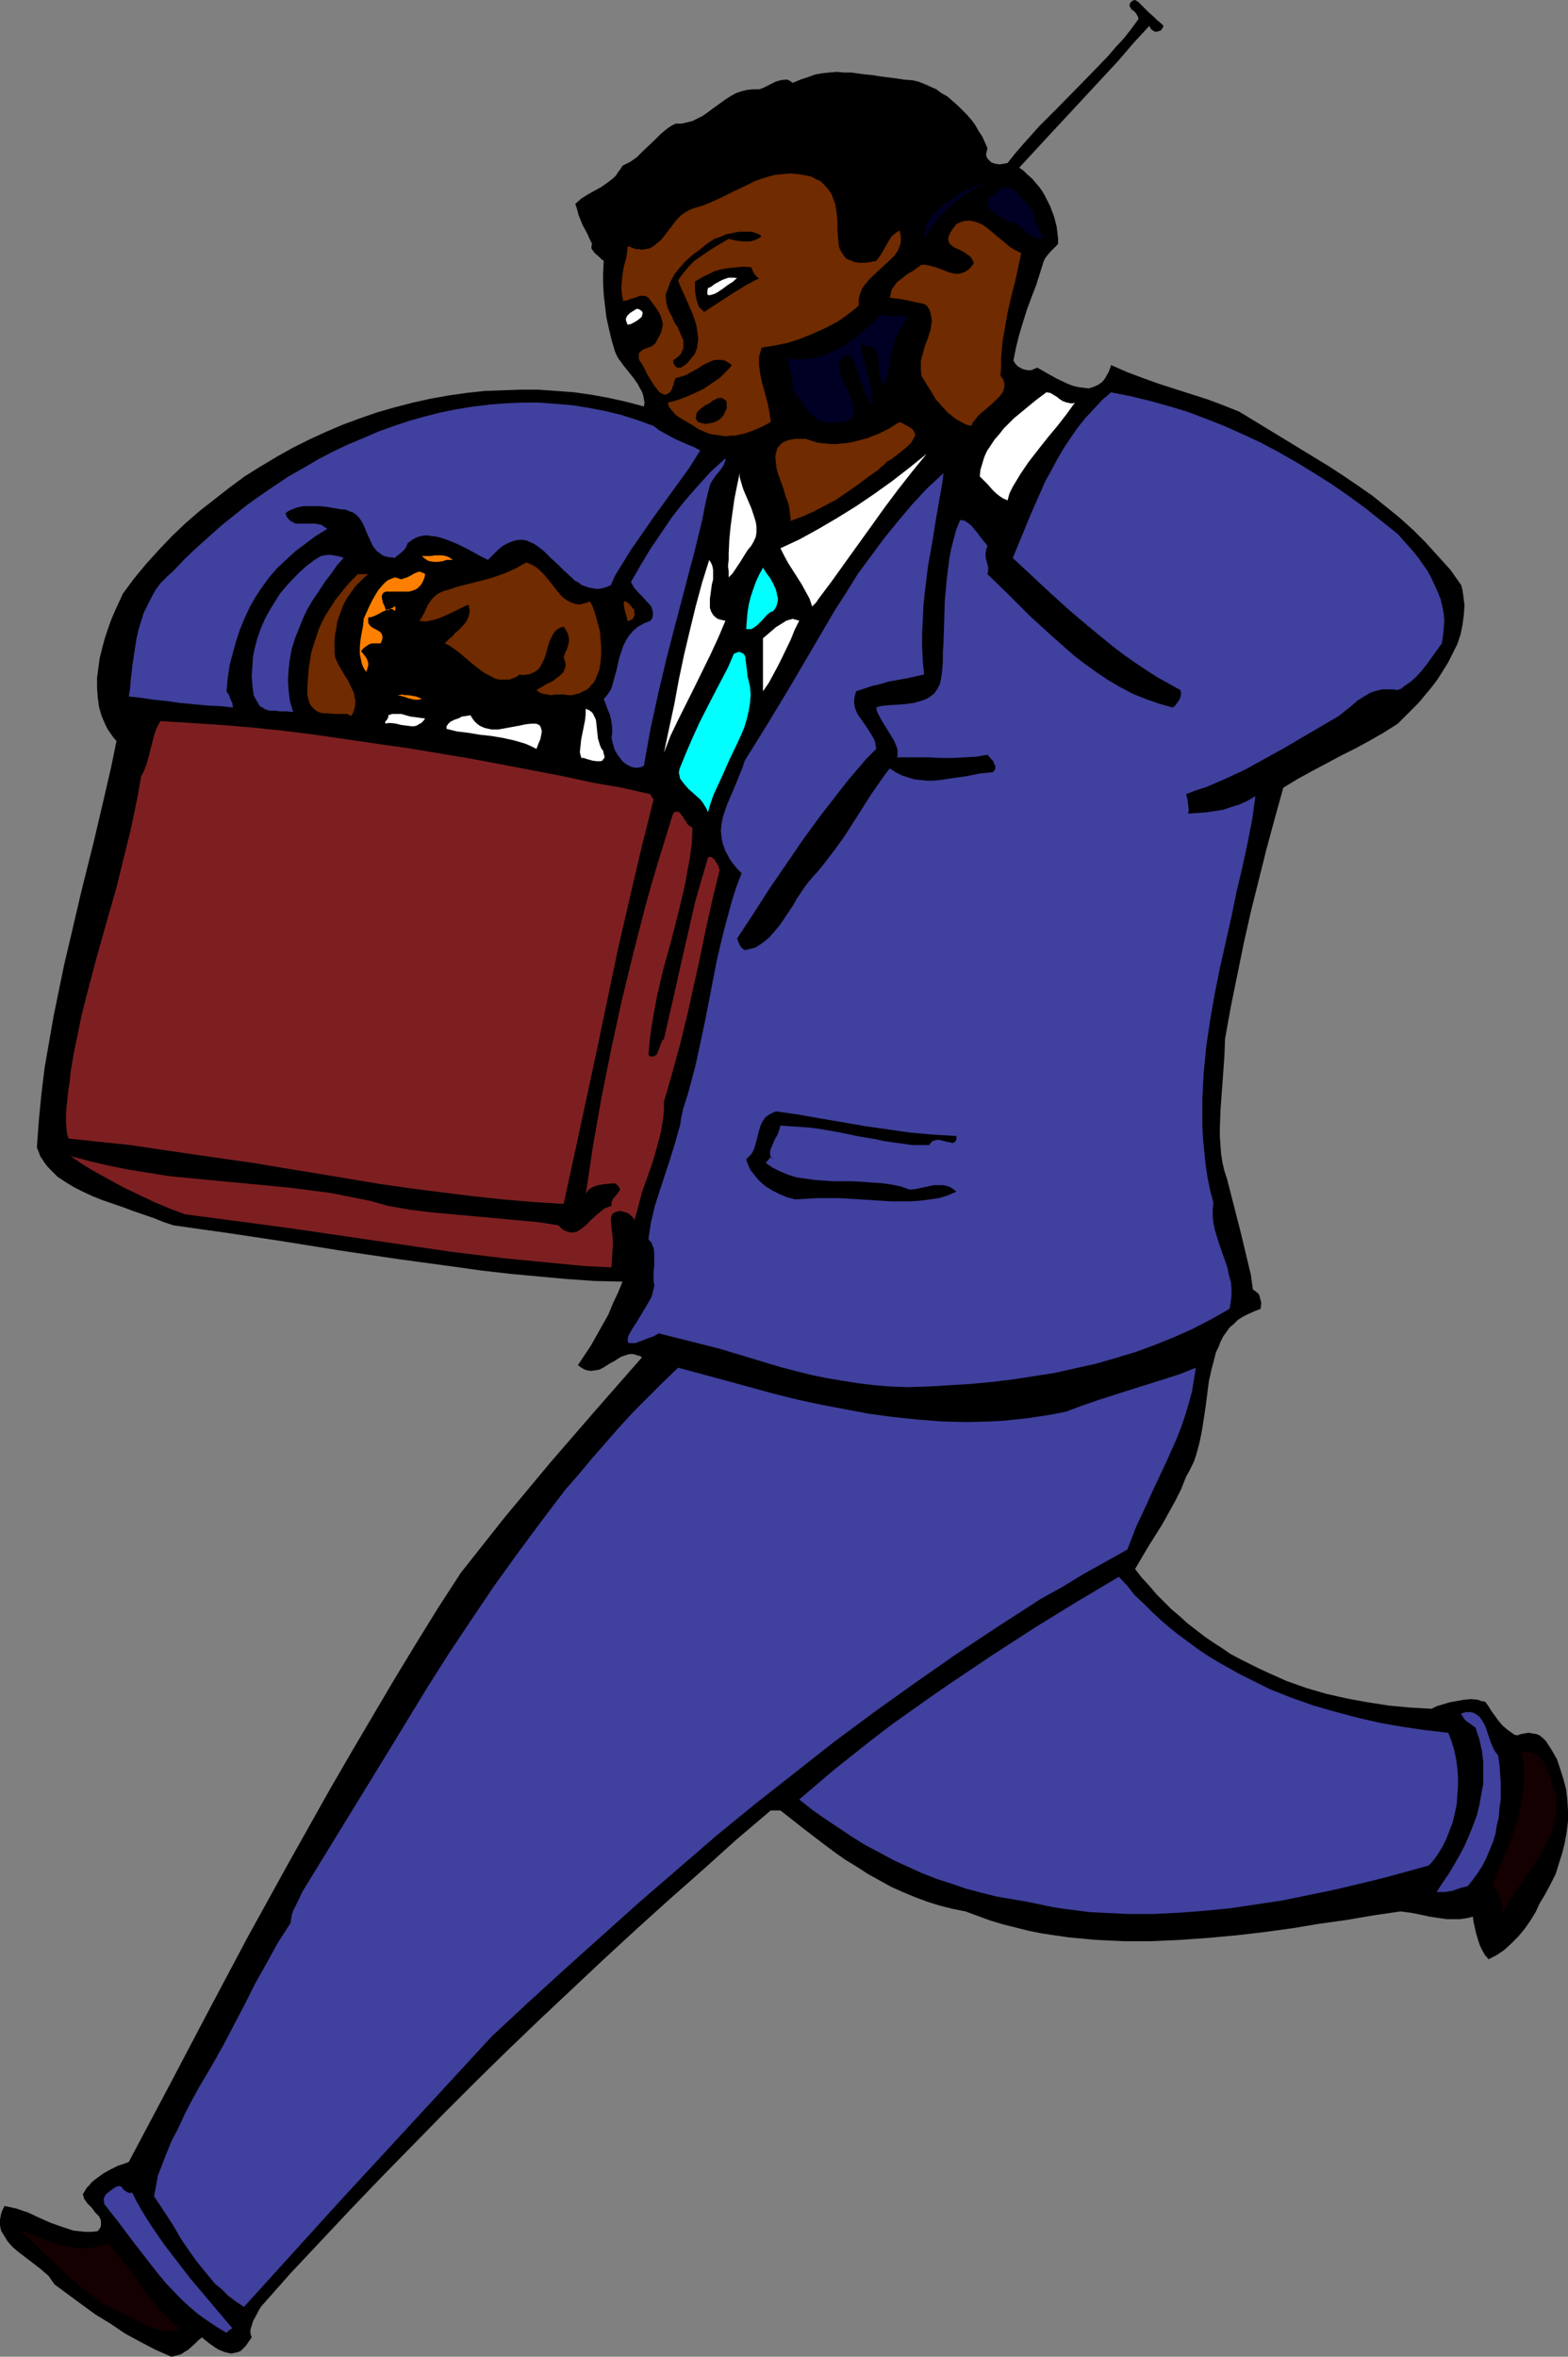 <?xml version="1.0" encoding="UTF-8" standalone="no"?>
<svg
   version="1.0"
   width="103.569mm"
   height="155.668mm"
   id="svg44"
   sodipodi:docname="In a Hurry 20.wmf"
   xmlns:inkscape="http://www.inkscape.org/namespaces/inkscape"
   xmlns:sodipodi="http://sodipodi.sourceforge.net/DTD/sodipodi-0.dtd"
   xmlns="http://www.w3.org/2000/svg"
   xmlns:svg="http://www.w3.org/2000/svg">
  <rect width="100%" height="100%" fill="#808080" stroke="none"/>
  <sodipodi:namedview
     id="namedview44"
     pagecolor="#ffffff"
     bordercolor="#000000"
     borderopacity="0.25"
     inkscape:showpageshadow="2"
     inkscape:pageopacity="0.0"
     inkscape:pagecheckerboard="0"
     inkscape:deskcolor="#d1d1d1"
     inkscape:document-units="mm" />
  <defs
     id="defs1">
    <pattern
       id="WMFhbasepattern"
       patternUnits="userSpaceOnUse"
       width="6"
       height="6"
       x="0"
       y="0" />
  </defs>
  <path
     style="fill:#000000;fill-opacity:1;fill-rule:evenodd;stroke:none"
     d="m 371.571,489.136 -0.323,-0.485 -0.485,-0.485 -0.646,-1.131 -0.646,-1.293 -0.485,-1.454 -0.485,-1.616 -0.323,-1.454 -0.323,-1.454 -0.162,-1.293 -1.131,0.323 -0.969,0.162 -1.131,0.162 h -1.131 -2.1 l -2.262,-0.323 -2.1,-0.323 -2.262,-0.485 -2.423,-0.485 -2.585,-0.323 -6.624,0.97 -6.624,1.131 -6.947,0.97 -6.785,1.131 -7.108,0.97 -6.947,0.808 -7.108,0.646 -6.947,0.485 -7.108,0.323 h -6.947 l -3.393,-0.162 -3.554,-0.162 -3.393,-0.323 -3.393,-0.323 -3.393,-0.485 -3.231,-0.485 -3.231,-0.646 -3.231,-0.808 -3.231,-0.808 -3.231,-0.97 -3.07,-1.131 -3.07,-1.131 -3.231,-0.646 -3.231,-0.808 -3.07,-0.97 -3.07,-1.131 -3.07,-1.293 -2.908,-1.293 -2.908,-1.616 -2.908,-1.616 -2.746,-1.778 -2.908,-1.778 -2.746,-1.939 -2.585,-1.939 -5.493,-4.201 -5.331,-4.201 h -2.423 l -8.562,7.272 -8.239,7.433 -8.239,7.272 -8.239,7.433 -8.239,7.595 -8.078,7.595 -8.078,7.595 -7.916,7.595 -7.916,7.756 -7.916,7.918 -7.755,7.918 -7.755,7.918 -7.755,8.08 -7.593,8.08 -7.593,8.08 -7.431,8.403 -0.162,0.323 -0.323,0.485 -0.485,0.97 -0.969,1.778 -0.323,1.131 -0.323,0.97 v 0.97 l 0.323,0.97 -0.808,1.131 -0.646,0.97 -0.646,0.646 -0.646,0.646 -0.808,0.323 -0.808,0.162 -0.646,0.162 -0.808,-0.162 -0.808,-0.162 -0.808,-0.323 -0.808,-0.323 -0.808,-0.485 -1.616,-1.131 -1.777,-1.454 -0.969,0.808 -0.808,0.808 -1.616,1.454 -0.808,0.485 -0.969,0.646 -1.131,0.323 -0.646,0.162 -0.646,0.162 -4.039,-1.778 -3.716,-1.939 -3.877,-2.101 -3.554,-2.424 -3.716,-2.262 -3.554,-2.585 -6.785,-5.009 -0.646,-0.97 -0.808,-1.131 L 10.986,567.185 9.855,566.215 7.108,564.115 4.362,562.014 3.07,560.883 1.939,559.59 1.131,558.297 0.323,557.005 0.162,556.358 0,555.55 v -0.646 -0.808 l 0.162,-0.808 0.162,-0.808 0.323,-0.808 0.485,-0.97 1.454,0.323 1.454,0.323 1.454,0.485 1.454,0.485 2.746,1.293 2.908,1.293 2.746,0.97 1.454,0.485 1.454,0.485 1.454,0.162 1.616,0.162 h 1.616 l 1.454,-0.162 0.485,-0.646 0.323,-0.646 v -0.646 -0.646 l -0.162,-0.485 -0.323,-0.646 -0.969,-0.97 -0.808,-1.131 -1.131,-1.131 -0.808,-1.131 -0.162,-0.646 -0.162,-0.485 0.485,-0.808 0.485,-0.808 0.646,-0.646 0.646,-0.808 1.454,-1.131 1.616,-1.131 1.777,-0.97 1.616,-0.808 1.454,-0.485 1.292,-0.485 9.855,-18.583 9.855,-18.745 9.855,-18.583 10.339,-18.745 10.339,-18.421 5.331,-9.211 5.331,-9.049 5.331,-9.049 5.493,-9.049 5.493,-8.888 5.654,-8.726 5.493,-6.948 5.493,-6.948 5.654,-6.787 5.654,-6.787 11.47,-13.25 11.47,-13.089 -0.485,-0.323 -0.646,-0.162 -0.969,-0.323 h -1.131 l -0.969,0.323 -0.969,0.323 -0.808,0.485 -0.969,0.646 -0.969,0.485 -1.777,1.131 -0.969,0.485 -0.969,0.162 -1.131,0.162 -0.969,-0.162 -0.485,-0.162 -0.646,-0.323 -0.485,-0.323 -0.646,-0.485 1.616,-2.424 1.616,-2.424 1.454,-2.585 1.454,-2.585 1.454,-2.585 1.131,-2.747 1.292,-2.747 1.131,-2.747 -6.947,-0.162 -6.947,-0.485 -7.108,-0.646 -6.947,-0.646 -7.108,-0.808 -6.947,-0.97 -14.217,-1.939 -14.217,-2.101 -14.055,-2.262 -13.894,-2.101 -6.947,-0.97 -6.785,-0.97 -2.423,-0.808 -2.423,-0.97 -5.17,-1.778 -2.585,-0.97 -5.17,-1.778 -2.423,-0.97 -2.423,-1.131 -2.262,-1.131 -2.1,-1.293 -1.939,-1.293 -1.616,-1.616 -0.808,-0.808 -0.646,-0.808 -0.646,-0.97 -0.646,-0.97 -0.323,-0.97 -0.485,-1.131 0.485,-6.787 0.646,-6.625 0.808,-6.625 1.131,-6.464 1.131,-6.464 1.292,-6.302 1.292,-6.302 1.454,-6.14 2.908,-12.443 3.07,-12.281 2.908,-12.443 1.454,-6.302 1.292,-6.302 -0.808,-0.97 -0.808,-1.131 -0.646,-0.97 -0.485,-0.97 -0.485,-1.131 -0.485,-1.131 -0.646,-2.262 -0.323,-2.424 -0.162,-2.262 v -2.585 l 0.323,-2.424 0.323,-2.424 0.646,-2.585 0.646,-2.424 0.808,-2.424 0.808,-2.262 0.969,-2.262 0.969,-2.101 0.969,-2.101 2.746,-3.717 3.07,-3.717 3.231,-3.555 3.231,-3.393 3.393,-3.232 3.554,-3.07 3.716,-2.909 3.716,-2.909 3.716,-2.747 3.877,-2.424 4.039,-2.424 4.039,-2.262 4.2,-2.101 4.2,-1.939 4.2,-1.778 4.362,-1.616 4.2,-1.454 4.523,-1.293 4.362,-1.131 4.362,-0.97 4.523,-0.808 4.523,-0.646 4.523,-0.485 4.362,-0.162 4.523,-0.162 h 4.523 l 4.523,0.323 4.362,0.323 4.523,0.646 4.362,0.808 4.362,0.97 4.2,1.131 0.162,-0.97 -0.162,-0.97 -0.162,-0.808 -0.323,-0.97 -0.485,-0.808 -0.485,-0.97 -1.131,-1.616 -1.292,-1.616 -1.292,-1.616 -1.292,-1.778 -0.485,-0.97 -0.323,-0.808 -0.808,-2.747 -0.646,-2.747 -0.646,-2.909 -0.323,-2.747 -0.323,-2.747 -0.162,-2.909 v -2.747 l 0.162,-2.909 -0.485,-0.323 -0.646,-0.646 -1.131,-0.97 -0.485,-0.646 -0.323,-0.485 v -0.646 l 0.162,-0.485 -0.646,-1.293 -0.485,-1.131 -1.292,-2.424 -0.969,-2.424 -0.323,-1.293 -0.485,-1.454 1.454,-1.293 1.777,-1.131 3.231,-1.778 1.616,-1.131 1.454,-1.131 0.646,-0.646 0.485,-0.808 0.646,-0.808 0.485,-0.808 0.969,-0.485 0.969,-0.485 1.616,-1.131 1.454,-1.454 3.07,-2.909 1.616,-1.616 1.616,-1.293 0.969,-0.646 0.969,-0.485 h 1.454 l 1.454,-0.323 1.292,-0.323 1.292,-0.646 1.292,-0.646 1.131,-0.808 2.423,-1.778 2.262,-1.616 1.292,-0.808 1.131,-0.646 1.454,-0.485 1.292,-0.323 1.454,-0.162 h 1.616 l 0.969,-0.323 0.969,-0.485 2.262,-1.131 1.131,-0.323 1.131,-0.162 h 0.485 l 0.485,0.162 0.485,0.323 0.485,0.323 1.939,-0.808 1.939,-0.646 1.777,-0.646 1.939,-0.323 1.616,-0.162 1.777,-0.162 1.777,0.162 h 1.777 l 3.554,0.485 1.777,0.162 1.939,0.323 3.877,0.485 2.1,0.323 2.1,0.162 1.454,0.323 1.616,0.646 1.454,0.646 1.454,0.646 1.292,0.97 1.454,0.808 1.292,1.131 1.292,1.131 1.131,1.131 1.131,1.131 1.131,1.293 0.969,1.293 0.808,1.454 0.969,1.454 0.646,1.454 0.646,1.454 -0.162,0.646 -0.162,0.646 v 0.485 l 0.162,0.485 0.162,0.323 0.323,0.323 0.323,0.323 0.323,0.323 0.969,0.323 1.131,0.162 0.969,-0.162 0.969,-0.162 1.777,-2.262 2.1,-2.424 4.039,-4.525 4.362,-4.363 8.562,-8.726 4.2,-4.363 1.939,-2.262 2.1,-2.262 1.777,-2.262 1.777,-2.424 V 4.363 L 284.01,4.04 283.525,3.232 283.04,2.747 282.394,2.262 282.071,1.616 281.91,1.454 282.071,1.131 V 0.808 l 0.323,-0.323 0.323,-0.323 L 283.364,0 l 0.808,0.485 0.808,0.808 1.939,1.939 1.131,0.97 0.808,0.808 0.969,0.808 0.646,0.646 -0.323,0.646 -0.323,0.485 -0.485,0.162 -0.485,0.162 h -0.485 l -0.646,-0.323 -0.485,-0.485 -0.323,-0.646 -1.939,2.101 -1.939,2.101 -3.877,4.525 -4.2,4.525 -4.2,4.525 -4.2,4.525 -4.2,4.525 -4.039,4.363 -1.939,2.101 -1.939,2.101 1.131,0.808 0.969,0.97 1.131,0.97 0.808,0.97 0.969,1.131 0.808,1.131 0.646,1.131 0.646,1.293 0.646,1.293 0.485,1.293 0.485,1.293 0.323,1.293 0.323,1.293 0.162,1.454 0.162,1.293 v 1.454 l -0.969,0.97 -0.485,0.485 -0.485,0.485 -0.808,0.97 -0.485,0.646 -0.323,0.646 -0.969,3.07 -0.969,3.07 -1.131,2.909 -1.131,3.07 -0.969,3.07 -0.969,3.232 -0.808,3.232 -0.646,3.232 0.485,0.808 0.646,0.646 0.808,0.485 0.808,0.323 0.808,0.162 h 0.808 l 0.808,-0.323 0.808,-0.323 1.131,0.646 1.131,0.646 2.585,1.454 2.746,1.293 1.292,0.485 1.292,0.323 1.292,0.162 1.292,0.162 1.131,-0.323 1.131,-0.485 0.485,-0.323 0.485,-0.323 0.485,-0.485 0.485,-0.646 0.323,-0.646 0.485,-0.808 0.323,-0.808 0.323,-0.97 4.039,1.778 3.877,1.454 4.039,1.454 4.039,1.293 8.078,2.585 3.877,1.454 4.039,1.616 7.431,4.525 7.431,4.525 7.431,4.525 3.716,2.424 3.554,2.424 3.716,2.585 3.393,2.747 3.393,2.747 3.393,3.07 3.07,3.07 3.07,3.393 3.07,3.393 2.746,3.878 0.323,1.293 0.162,1.131 0.323,2.585 -0.162,2.424 -0.323,2.424 -0.485,2.424 -0.808,2.424 -1.131,2.262 -1.131,2.262 -1.292,2.101 -1.454,2.262 -1.454,1.939 -1.616,1.939 -1.616,1.939 -1.777,1.778 -1.777,1.778 -1.616,1.616 -3.554,2.262 -3.393,1.939 -3.554,1.939 -3.554,1.778 -7.27,3.878 -3.554,1.939 -3.716,2.262 -2.1,7.595 -2.1,7.756 -1.939,7.756 -1.939,7.756 -1.777,7.918 -1.616,7.918 -1.616,7.918 -1.454,8.08 -0.162,4.363 -0.323,4.525 -0.646,8.888 -0.162,4.525 v 2.101 l 0.162,2.262 0.162,2.101 0.323,2.101 0.485,2.101 0.646,1.939 1.777,6.948 1.777,6.948 1.616,6.787 0.808,3.393 0.485,3.555 0.646,0.485 0.646,0.485 0.323,0.485 0.162,0.646 0.162,0.646 0.162,0.646 -0.162,1.454 -1.616,0.646 -1.454,0.646 -1.292,0.646 -1.292,0.808 -0.969,0.97 -1.131,0.97 -0.808,1.131 -0.808,1.131 -0.646,1.293 -0.485,1.293 -0.646,1.293 -0.323,1.293 -0.808,3.07 -0.646,2.909 -0.808,6.302 -0.485,3.232 -0.485,3.07 -0.646,3.07 -0.808,2.909 -0.485,1.454 -0.646,1.293 -0.646,1.293 -0.646,1.131 -1.292,3.232 -1.454,2.909 -1.616,2.909 -1.616,2.909 -3.554,5.656 -1.616,2.747 -1.616,2.747 1.616,2.101 1.939,2.101 1.777,2.101 1.777,1.778 1.939,1.939 2.1,1.778 1.939,1.778 2.1,1.616 2.1,1.616 2.1,1.454 2.262,1.454 2.1,1.454 2.423,1.293 2.262,1.131 2.262,1.131 2.423,1.131 4.685,2.101 5.008,1.778 5.008,1.454 5.008,1.131 5.331,0.97 5.17,0.808 5.17,0.485 5.493,0.323 1.292,-0.646 1.616,-0.485 1.616,-0.485 1.777,-0.323 1.777,-0.323 1.777,-0.162 1.777,0.162 0.808,0.323 0.969,0.162 0.808,1.131 0.808,1.293 1.777,2.424 0.969,1.131 1.131,0.97 1.131,0.808 0.646,0.485 0.808,0.162 0.808,-0.323 0.969,-0.162 0.969,-0.162 0.969,0.162 0.969,0.162 0.808,0.323 0.808,0.646 0.808,0.808 1.454,2.262 1.292,2.262 0.808,2.424 0.808,2.585 0.646,2.424 0.323,2.747 0.162,2.585 v 2.585 l -0.323,2.747 -0.485,2.747 -0.646,2.585 -0.808,2.585 -0.808,2.585 -1.292,2.585 -1.292,2.424 -1.454,2.424 -0.969,2.101 -1.292,2.101 -1.454,2.101 -1.616,1.939 -1.777,1.778 -1.777,1.616 -1.939,1.293 -0.969,0.485 z"
     id="path1" />
  <path
     style="fill:#140000;fill-opacity:1;fill-rule:evenodd;stroke:none"
     d="m 374.802,478.471 0.323,-0.97 v -0.808 l -0.162,-1.131 -0.323,-1.131 -0.323,-0.97 -0.485,-1.131 -0.646,-0.97 -0.485,-0.808 1.454,-3.878 3.231,-7.756 1.292,-4.04 0.485,-1.939 0.485,-2.101 0.323,-2.101 0.323,-2.101 0.162,-2.262 v -2.262 l -0.162,-2.262 -0.323,-2.424 0.808,-0.162 0.808,0.162 0.646,0.162 0.646,0.162 0.646,0.323 0.646,0.485 0.969,0.97 0.646,1.293 0.646,1.293 0.485,1.293 0.323,1.293 0.485,1.131 0.323,1.131 0.323,1.293 0.162,1.131 v 1.131 1.131 l -0.162,2.101 -0.646,2.262 -0.646,2.101 -0.969,2.101 -1.131,2.101 -1.292,1.939 -1.292,2.101 -2.746,3.878 -2.585,4.04 -1.292,2.101 z"
     id="path2" />
  <path
     style="fill:#40409e;fill-opacity:1;fill-rule:evenodd;stroke:none"
     d="m 366.402,470.877 -1.939,0.485 -1.777,0.646 -1.939,0.323 h -1.131 -0.969 l 1.454,-2.262 1.454,-2.101 1.454,-2.424 1.292,-2.262 1.292,-2.424 1.131,-2.585 0.969,-2.424 0.969,-2.585 0.646,-2.585 0.485,-2.747 0.485,-2.585 v -2.747 -2.747 l -0.323,-2.747 -0.646,-2.909 -0.969,-2.909 -1.131,-0.808 -1.131,-0.808 -0.485,-0.485 -0.323,-0.485 -0.323,-0.485 -0.162,-0.485 1.292,-0.323 h 0.969 l 0.808,0.162 0.808,0.485 0.646,0.485 0.485,0.646 0.485,0.808 0.485,0.808 0.646,1.939 0.323,0.97 0.323,0.97 0.808,1.939 0.485,0.808 0.646,0.808 0.323,2.101 0.162,2.262 0.162,2.262 v 2.262 2.262 l -0.323,2.101 -0.162,2.262 -0.485,1.939 -0.323,2.101 -0.646,2.101 -0.808,1.939 -0.808,1.939 -0.969,1.939 -1.131,1.778 -1.292,1.778 z"
     id="path3" />
  <path
     style="fill:#40409e;fill-opacity:1;fill-rule:evenodd;stroke:none"
     d="m 356.709,465.706 -5.816,1.616 -5.977,1.616 -5.977,1.454 -6.139,1.454 -6.301,1.293 -6.301,1.293 -6.462,0.97 -6.462,0.97 -6.462,0.646 -6.462,0.485 -6.301,0.323 h -6.462 l -6.462,-0.323 -3.231,-0.162 -6.301,-0.808 -3.07,-0.485 -3.07,-0.646 -3.07,-0.646 -3.877,-0.646 -3.716,-0.646 -3.877,-0.97 -3.716,-0.97 -3.716,-1.293 -3.554,-1.131 -3.716,-1.454 -3.554,-1.616 -3.554,-1.616 -3.554,-1.939 -3.393,-1.778 -3.393,-2.101 -3.393,-2.262 -3.393,-2.262 -3.231,-2.262 -3.231,-2.585 4.362,-3.717 4.362,-3.717 4.685,-3.717 4.685,-3.717 4.847,-3.717 5.008,-3.555 5.008,-3.555 5.17,-3.555 10.339,-6.948 10.501,-6.787 10.501,-6.464 5.17,-3.07 5.17,-3.07 2.1,2.262 1.939,2.424 2.262,2.101 2.1,2.101 2.262,2.101 2.262,1.939 2.262,1.778 2.423,1.778 2.423,1.778 2.423,1.616 2.423,1.454 2.585,1.454 2.585,1.454 2.585,1.293 5.17,2.585 5.331,2.101 5.493,1.939 5.654,1.616 5.493,1.454 5.654,1.293 5.654,0.97 5.493,0.808 5.654,0.646 0.808,2.101 0.646,2.101 0.485,2.262 0.323,2.262 0.162,2.262 v 2.424 l -0.162,2.262 -0.162,2.262 -0.485,2.262 -0.485,2.101 -0.808,2.101 -0.808,2.101 -0.969,1.939 -0.969,1.616 -1.131,1.616 z"
     id="path4" />
  <path
     style="fill:#40409e;fill-opacity:1;fill-rule:evenodd;stroke:none"
     d="m 348.954,172.256 -1.454,-0.162 h -1.131 -1.292 l -1.939,0.485 -0.969,0.323 -1.616,0.97 -1.616,0.97 -1.454,1.293 -1.616,1.293 -1.616,1.293 -9.37,5.494 -4.685,2.747 -4.685,2.585 -4.685,2.585 -4.847,2.262 -4.847,2.101 -2.585,0.808 -2.423,0.97 0.323,1.293 0.162,1.293 0.162,1.293 -0.162,0.97 2.262,-0.162 2.262,-0.162 2.1,-0.323 2.1,-0.323 1.939,-0.646 2.1,-0.646 2.1,-0.97 1.939,-1.131 -0.808,5.817 -1.131,5.817 -1.292,5.979 -1.454,6.14 -1.292,6.302 -1.454,6.464 -1.454,6.464 -1.292,6.464 -1.131,6.464 -0.969,6.625 -0.646,6.625 -0.162,3.232 -0.162,3.232 v 3.393 3.232 l 0.162,3.232 0.323,3.232 0.323,3.232 0.485,3.232 0.646,3.232 0.808,3.07 -0.162,1.616 v 1.778 l 0.162,1.616 0.323,1.616 0.969,3.232 1.131,3.232 1.131,3.232 0.323,1.778 0.485,1.616 0.162,1.616 v 1.778 l -0.162,1.616 -0.323,1.778 -4.523,2.585 -4.685,2.424 -4.685,2.101 -4.847,1.939 -4.847,1.778 -4.847,1.454 -5.008,1.454 -5.17,1.131 -5.008,1.131 -5.17,0.808 -5.17,0.808 -5.331,0.646 -5.17,0.485 -5.331,0.323 -5.331,0.323 -5.331,0.162 -4.2,-0.162 -4.039,-0.323 -4.039,-0.485 -4.039,-0.646 -3.877,-0.646 -3.877,-0.808 -3.877,-0.97 -3.716,-0.97 -15.024,-4.525 -7.593,-1.939 -3.877,-0.97 -3.877,-0.97 -1.454,0.808 -1.454,0.485 -1.131,0.485 -0.969,0.323 -0.808,0.323 h -0.646 -0.646 -0.323 l -0.162,-0.162 -0.162,-0.323 v -0.323 -0.485 l 0.162,-0.485 0.323,-0.646 0.646,-1.131 0.969,-1.454 0.969,-1.616 1.939,-3.232 0.808,-1.454 0.323,-0.808 0.162,-0.808 0.162,-0.646 0.162,-0.646 v -0.485 l -0.162,-0.646 v -1.131 -1.454 l 0.162,-1.454 v -1.616 -1.454 l -0.162,-1.293 -0.323,-0.646 -0.162,-0.646 -0.485,-0.485 -0.323,-0.485 0.323,-2.101 0.323,-2.101 0.969,-4.04 1.292,-4.04 2.585,-7.918 1.292,-4.201 1.131,-4.04 0.323,-2.101 0.485,-2.101 1.131,-3.555 0.969,-3.555 0.969,-3.717 0.808,-3.717 1.616,-7.595 2.908,-15.028 1.777,-7.433 0.969,-3.555 0.969,-3.555 1.131,-3.555 1.292,-3.393 -0.969,-0.97 -0.808,-0.97 -0.646,-0.808 -0.646,-0.97 -0.485,-0.97 -0.485,-0.808 -0.323,-0.97 -0.323,-0.808 -0.323,-1.616 -0.162,-1.778 0.162,-1.616 0.323,-1.616 0.485,-1.616 0.646,-1.778 1.454,-3.393 1.454,-3.555 0.808,-1.939 0.646,-1.939 2.908,-4.686 2.908,-4.686 5.654,-9.372 5.493,-9.372 5.493,-9.372 2.908,-4.525 2.908,-4.686 3.231,-4.363 3.231,-4.363 3.393,-4.201 3.554,-4.201 3.716,-4.04 4.2,-3.878 -0.323,2.585 -0.485,2.747 -0.485,2.747 -0.485,2.747 -0.485,3.07 -0.485,3.07 -1.131,6.302 -0.808,6.625 -0.323,3.232 -0.162,3.555 -0.162,3.393 v 3.393 l 0.162,3.393 0.323,3.393 -2.1,0.485 -2.262,0.485 -4.523,0.808 -2.1,0.646 -2.1,0.485 -1.939,0.646 -1.939,0.646 -0.323,1.131 -0.162,0.97 v 0.97 l 0.162,0.97 0.323,0.808 0.323,0.808 1.131,1.616 1.131,1.616 1.131,1.778 0.485,0.808 0.485,0.97 0.162,0.808 0.162,1.131 -2.423,2.424 -4.685,5.494 -2.262,2.909 -4.523,5.817 -4.362,5.979 -4.2,6.14 -4.2,6.14 -4.039,6.302 -4.039,6.14 0.646,1.616 0.485,0.646 0.323,0.323 0.485,0.323 1.292,-0.323 1.292,-0.323 1.292,-0.808 1.131,-0.808 1.131,-0.97 0.969,-1.131 1.131,-1.293 0.969,-1.293 1.939,-2.909 0.969,-1.454 0.808,-1.454 1.939,-2.909 0.969,-1.293 0.969,-1.131 1.454,-1.616 1.454,-1.778 2.585,-3.393 2.585,-3.555 2.262,-3.555 2.262,-3.555 2.262,-3.555 2.262,-3.232 1.131,-1.616 1.131,-1.454 1.454,0.97 1.616,0.808 1.454,0.485 1.616,0.485 1.454,0.162 1.616,0.162 h 1.777 l 1.616,-0.162 3.231,-0.485 3.393,-0.485 3.231,-0.646 3.231,-0.323 0.485,-0.485 0.162,-0.485 v -0.646 l -0.323,-0.485 -0.162,-0.646 -0.485,-0.485 -0.969,-1.131 -2.746,0.485 -2.908,0.162 -3.07,0.162 h -2.908 l -3.07,-0.162 h -2.908 -2.585 -1.292 -1.131 l 0.162,-0.485 v -0.646 -0.646 l -0.162,-0.646 -0.323,-0.808 -0.323,-0.808 -0.969,-1.616 -2.1,-3.393 -0.969,-1.778 -0.323,-0.808 -0.162,-0.808 0.969,-0.323 1.131,-0.162 2.262,-0.162 2.585,-0.162 2.423,-0.323 1.131,-0.323 1.131,-0.323 1.131,-0.485 0.969,-0.646 0.808,-0.646 0.646,-0.97 0.646,-1.131 0.323,-1.293 0.323,-2.262 0.162,-2.262 v -2.262 l 0.162,-2.424 0.162,-5.171 0.162,-5.332 0.485,-5.333 0.323,-2.585 0.323,-2.585 0.485,-2.585 0.646,-2.424 0.646,-2.424 0.969,-2.262 0.485,0.162 h 0.485 l 0.969,0.646 0.808,0.646 0.808,0.97 0.808,0.97 0.808,1.131 0.808,0.97 0.808,0.97 -0.162,0.485 -0.162,0.485 -0.162,0.97 v 0.808 l 0.162,0.808 0.485,1.778 v 0.808 l -0.162,0.97 5.331,5.171 5.331,5.332 5.493,5.009 2.746,2.424 2.746,2.424 2.746,2.101 2.908,2.101 2.908,1.939 3.07,1.778 3.07,1.616 3.231,1.293 3.231,1.131 3.393,0.97 0.646,-0.485 0.485,-0.646 0.323,-0.485 0.323,-0.485 0.162,-0.485 0.162,-0.646 v -0.485 l -0.162,-0.646 -2.908,-1.616 -2.908,-1.616 -2.746,-1.778 -2.908,-1.939 -2.746,-1.939 -2.746,-2.101 -5.331,-4.363 -5.17,-4.363 -5.008,-4.525 -4.847,-4.525 -4.523,-4.201 2.262,-5.494 1.131,-2.747 1.131,-2.747 2.423,-5.494 1.292,-2.909 1.454,-2.585 1.454,-2.747 1.616,-2.747 1.616,-2.424 1.777,-2.585 1.939,-2.424 2.1,-2.262 2.1,-2.262 2.262,-1.939 4.847,0.97 4.685,1.131 4.685,1.293 4.847,1.454 4.685,1.778 4.523,1.778 4.685,2.101 4.523,2.101 4.523,2.424 4.523,2.585 4.2,2.585 4.362,2.747 4.2,2.909 4.2,3.07 4.039,3.232 4.039,3.232 2.585,2.909 1.292,1.454 1.292,1.616 1.131,1.616 1.131,1.616 0.969,1.778 0.808,1.778 0.808,1.778 0.646,1.616 0.485,1.939 0.323,1.778 0.162,1.778 -0.162,1.939 -0.162,1.778 -0.323,1.939 -1.292,1.778 -2.423,3.393 -1.292,1.616 -1.292,1.454 -1.454,1.293 -1.616,1.131 -0.808,0.646 z"
     id="path5" />
  <path
     style="fill:#40409e;fill-opacity:1;fill-rule:evenodd;stroke:none"
     d="m 281.425,386.849 -5.493,3.07 -5.493,3.07 -5.331,3.232 -5.493,3.07 -10.501,6.787 -10.501,6.948 -10.178,7.11 -10.178,7.272 -10.016,7.433 -9.855,7.756 -9.855,7.756 -9.693,7.918 -9.532,8.241 -9.37,8.08 -9.37,8.403 -9.37,8.403 -9.209,8.403 -9.209,8.564 -15.186,16.482 -15.348,16.644 -7.755,8.403 -7.755,8.564 -7.916,8.726 -7.916,8.726 -1.939,-1.293 -1.939,-1.454 -1.616,-1.616 -1.777,-1.454 -1.454,-1.778 -1.454,-1.778 -1.454,-1.778 -1.292,-1.778 -2.585,-3.717 -2.262,-3.878 -2.423,-3.717 -2.262,-3.393 0.323,-1.616 0.323,-1.778 0.323,-1.778 0.646,-1.616 1.292,-3.393 1.454,-3.555 1.777,-3.393 1.616,-3.555 1.777,-3.393 1.777,-3.232 3.07,-5.171 2.908,-5.171 5.331,-10.18 2.585,-5.171 2.908,-5.171 2.746,-5.009 3.231,-5.009 0.162,-1.131 0.162,-0.97 0.323,-0.97 0.485,-0.97 0.969,-1.939 0.808,-1.778 10.501,-17.129 10.501,-17.129 10.339,-16.967 5.331,-8.403 5.493,-8.241 5.654,-8.403 5.816,-8.08 5.977,-8.08 6.139,-8.08 3.393,-3.878 3.231,-3.878 3.393,-3.878 3.393,-3.878 3.554,-3.878 3.716,-3.717 3.716,-3.717 3.716,-3.555 11.955,3.232 11.793,3.232 5.816,1.454 5.977,1.293 5.977,1.131 5.977,1.131 5.977,0.808 6.139,0.646 6.139,0.485 6.139,0.162 6.139,-0.162 3.07,-0.162 3.07,-0.323 3.07,-0.323 3.231,-0.485 3.07,-0.485 3.231,-0.646 3.877,-1.454 4.2,-1.454 4.039,-1.293 4.039,-1.293 8.239,-2.585 4.039,-1.293 4.039,-1.616 -0.485,2.909 -0.485,3.07 -0.808,2.909 -0.808,2.747 -0.969,2.909 -1.131,2.909 -2.423,5.494 -2.585,5.494 -1.292,2.747 -1.292,2.909 -2.585,5.494 -1.131,2.909 z"
     id="path6" />
  <path
     style="fill:#ffffff;fill-opacity:1;fill-rule:evenodd;stroke:none"
     d="m 251.538,124.91 -1.131,-0.485 -0.969,-0.646 -0.808,-0.646 -0.808,-0.808 -1.454,-1.616 -0.808,-0.808 -0.969,-0.97 0.162,-1.616 0.485,-1.616 0.485,-1.616 0.646,-1.454 0.969,-1.454 0.969,-1.454 1.131,-1.293 1.131,-1.454 2.585,-2.585 2.746,-2.262 2.746,-2.262 2.585,-1.939 0.969,0.162 0.808,0.485 0.808,0.485 0.808,0.646 0.808,0.485 0.969,0.323 0.808,0.162 h 0.646 l 0.485,-0.162 -2.1,2.909 -2.262,2.909 -2.423,2.909 -2.423,3.07 -2.262,2.909 -2.1,3.07 -0.969,1.616 -0.969,1.616 -0.808,1.616 z"
     id="path7" />
  <path
     style="fill:#000024;fill-opacity:1;fill-rule:evenodd;stroke:none"
     d="m 251.538,55.103 -0.969,-0.485 -1.131,-0.646 -1.131,-0.808 -0.969,-0.646 -0.323,-0.485 -0.323,-0.323 -0.162,-0.485 v -0.485 l 0.162,-0.485 0.162,-0.485 0.646,-0.646 0.646,-0.485 0.808,-0.808 0.808,-0.646 0.646,-0.323 h 0.646 0.646 l 0.485,0.162 0.646,0.323 0.646,0.323 0.969,1.131 1.131,1.131 0.969,1.293 1.131,0.97 0.485,1.939 0.646,1.939 0.808,1.939 0.969,1.616 h -0.808 -0.485 l -0.646,-0.162 -0.646,-0.323 -1.131,-0.646 -0.969,-0.808 -1.131,-0.97 -0.969,-0.808 -1.131,-0.485 -0.646,-0.162 z"
     id="path8" />
  <path
     style="fill:#702b00;fill-opacity:1;fill-rule:evenodd;stroke:none"
     d="m 249.761,93.884 0.323,0.323 0.323,0.485 0.323,0.97 v 0.808 l -0.162,0.808 -0.323,0.808 -0.646,0.808 -0.646,0.646 -0.808,0.808 -1.616,1.454 -1.777,1.454 -0.646,0.646 -0.646,0.808 -0.646,0.808 -0.323,0.808 -1.292,-0.323 -0.969,-0.485 -1.131,-0.646 -0.969,-0.646 -0.808,-0.646 -0.808,-0.646 -1.454,-1.616 -1.454,-1.616 -1.131,-1.939 -2.423,-3.878 -0.162,-1.293 v -1.293 -1.293 l 0.323,-1.131 0.646,-2.424 0.808,-2.101 0.646,-2.101 0.162,-1.131 0.162,-0.97 -0.162,-0.97 -0.162,-0.97 -0.323,-0.97 -0.646,-0.97 -0.969,-0.485 -0.969,-0.162 -2.262,-0.485 -2.423,-0.485 -2.585,-0.323 0.162,-0.808 0.162,-0.646 0.162,-0.646 0.485,-0.646 0.808,-1.131 1.292,-0.97 1.131,-0.97 1.454,-0.808 1.131,-0.808 1.131,-0.808 h 0.808 l 0.969,0.162 1.777,0.485 1.777,0.646 1.616,0.646 0.808,0.162 0.646,0.162 h 0.808 l 0.808,-0.162 0.808,-0.323 0.808,-0.485 0.646,-0.646 0.808,-0.97 -0.323,-0.808 -0.485,-0.808 -0.646,-0.485 -0.646,-0.485 -1.454,-0.808 -1.454,-0.646 -0.646,-0.485 -0.323,-0.323 -0.323,-0.485 -0.162,-0.646 0.162,-0.808 0.162,-0.323 0.162,-0.485 0.323,-0.485 0.323,-0.485 0.485,-0.646 0.485,-0.646 1.131,-0.485 1.131,-0.323 h 1.131 l 0.969,0.162 0.969,0.323 1.131,0.485 0.969,0.646 0.969,0.808 1.939,1.616 0.969,0.808 0.969,0.808 0.969,0.808 0.969,0.646 0.969,0.485 0.969,0.485 -0.808,3.878 -0.808,3.717 -0.485,1.778 -0.485,1.939 -0.808,3.555 -0.646,3.717 -0.646,3.717 -0.162,1.939 -0.162,2.101 v 2.101 z"
     id="path9" />
  <path
     style="fill:#000024;fill-opacity:1;fill-rule:evenodd;stroke:none"
     d="m 230.697,59.627 v -0.808 l 0.162,-0.646 0.162,-1.131 0.162,-0.646 0.323,-0.646 0.485,-0.808 0.646,-0.808 1.292,-1.454 1.454,-1.293 1.616,-1.293 1.616,-1.131 1.777,-1.131 1.777,-0.808 1.939,-0.808 1.939,-0.485 -2.262,1.131 -2.423,1.454 -2.1,1.454 -2.1,1.778 -1.939,1.778 -1.616,1.939 -1.616,2.101 -0.646,1.131 z"
     id="path10" />
  <path
     style="fill:#000000;fill-opacity:1;fill-rule:evenodd;stroke:none"
     d="m 227.789,52.84 -0.162,-0.485 -0.323,-0.323 -0.485,-0.485 h -0.646 -0.485 l -1.131,0.323 h -0.485 -0.485 l -0.808,0.162 h -0.646 l -0.969,0.485 -1.131,0.646 -0.808,0.808 -0.808,0.808 -0.808,0.97 -1.616,1.778 -0.323,-0.97 -0.323,-1.131 -0.323,-1.131 -0.323,-1.454 -0.646,-2.909 -0.323,-1.454 -0.485,-1.454 -0.485,-1.454 -0.646,-1.293 -0.808,-1.293 -0.969,-1.131 -1.292,-1.131 -1.292,-0.808 -0.808,-0.323 -1.616,-0.485 -0.969,-0.162 -0.323,0.323 -0.162,0.162 h -0.162 -0.162 l -0.162,-0.162 -0.162,-0.323 -0.323,-0.485 -0.323,-0.323 -0.162,-0.162 h -0.323 -0.323 l -0.323,0.162 -1.616,-0.162 h -1.616 -2.908 l -1.454,0.162 -1.454,0.323 -2.746,0.646 -2.746,0.808 -2.585,1.131 -2.423,1.293 -2.585,1.454 -2.423,1.454 -2.262,1.616 -2.423,1.454 -2.423,1.778 -4.685,3.07 -2.423,1.454 -2.423,1.293 -0.969,0.323 -0.969,0.323 h -0.969 l -0.969,-0.162 -0.808,-0.485 -0.808,-0.485 -0.323,-0.485 -0.162,-0.323 -0.162,-0.485 -0.162,-0.646 0.646,-0.808 0.485,-0.97 0.808,-2.101 0.808,-2.262 0.969,-1.939 0.485,-0.97 0.646,-0.808 0.646,-0.808 0.808,-0.646 0.969,-0.485 1.131,-0.323 h 1.292 1.454 0.808 l 0.808,-0.323 0.646,-0.323 0.646,-0.485 -0.162,-0.485 -0.162,-0.485 -0.162,-0.646 0.162,-0.808 0.323,-0.646 0.646,-0.646 0.485,-0.646 1.454,-1.293 0.969,0.485 0.969,0.485 0.808,0.323 0.808,0.162 h 0.646 0.646 l 0.485,-0.162 0.646,-0.323 0.485,-0.323 0.485,-0.485 0.808,-0.97 0.808,-0.97 1.292,-2.424 0.808,-0.97 0.808,-0.97 0.485,-0.323 0.485,-0.323 0.485,-0.162 0.646,-0.162 h 0.646 0.646 l 0.808,0.323 0.808,0.323 0.808,0.485 0.969,0.646 0.808,0.323 0.646,0.162 0.485,-0.162 0.485,-0.162 0.323,-0.485 0.323,-0.485 0.646,-1.131 0.485,-1.293 0.485,-0.646 0.323,-0.646 0.485,-0.485 0.646,-0.323 0.646,-0.323 h 0.969 l 0.808,-0.323 0.808,-0.162 h 0.808 l 0.969,0.162 1.616,0.485 1.454,0.646 0.808,0.162 0.646,0.162 0.646,0.162 0.646,-0.162 0.485,-0.323 0.485,-0.323 0.485,-0.808 0.323,-0.97 0.646,-0.162 0.808,-0.323 0.808,-0.323 0.808,-0.162 h 0.969 l 0.969,-0.162 0.808,0.162 0.969,0.323 -0.162,0.485 v 0.646 l 0.162,0.323 0.323,0.485 0.646,0.485 0.323,0.162 h 0.323 l 1.292,-0.323 1.131,-0.485 1.131,-0.323 0.485,-0.162 0.646,-0.162 0.969,-0.162 1.131,-0.162 0.646,0.162 0.646,0.162 0.646,0.162 0.808,0.323 v 0.808 0.646 l 0.162,0.485 0.323,0.323 0.323,0.323 0.485,0.162 h 0.969 0.969 1.131 1.131 l 0.485,0.162 0.485,0.323 0.646,1.131 0.646,0.97 0.808,0.808 0.808,0.808 1.616,1.454 1.777,1.454 1.616,1.454 1.616,1.616 0.646,0.808 0.485,0.97 0.485,1.131 0.485,1.131 -2.1,1.293 -2.1,1.454 -2.1,1.454 -2.262,1.778 -2.1,1.616 -1.939,1.616 -1.777,1.778 -0.646,0.808 z"
     id="path11" />
  <path
     style="fill:#000000;fill-opacity:1;fill-rule:evenodd;stroke:none"
     d="m 231.99,285.855 h -2.262 -2.1 l -4.523,-0.646 -2.262,-0.323 -2.262,-0.485 -4.685,-0.808 -4.685,-0.97 -4.685,-0.808 -2.423,-0.323 -2.423,-0.162 -2.423,-0.162 -2.423,-0.162 -0.323,1.131 -0.485,1.293 -0.323,0.485 -0.323,0.646 -0.485,1.131 -0.485,1.131 -0.162,0.485 v 0.646 0.323 l 0.162,0.485 0.162,0.323 0.485,0.323 -0.162,-0.162 -0.162,-0.162 -0.162,-0.162 h -0.323 l -0.162,0.323 -0.323,0.323 -0.162,0.323 -0.323,0.162 -0.162,0.162 0.808,0.646 0.969,0.646 1.939,0.97 1.939,0.808 2.1,0.646 2.262,0.323 2.262,0.323 2.262,0.162 2.423,0.162 h 4.847 l 4.847,0.323 2.423,0.162 2.262,0.323 2.423,0.485 2.262,0.808 1.454,-0.162 3.07,-0.646 1.454,-0.323 h 1.616 0.646 l 0.808,0.162 0.646,0.162 0.646,0.323 0.646,0.485 0.646,0.485 -2.262,0.97 -2.1,0.646 -2.262,0.323 -2.423,0.323 -2.423,0.162 h -2.423 -2.423 l -2.585,-0.162 -5.17,-0.323 -5.17,-0.323 h -2.746 -2.746 l -2.746,0.162 -2.746,0.162 -1.939,-0.485 -1.939,-0.808 -1.939,-0.97 -1.777,-1.131 -1.616,-1.454 -0.646,-0.808 -0.646,-0.808 -0.646,-0.808 -0.485,-0.97 -0.323,-0.808 -0.323,-0.97 0.646,-0.646 0.646,-0.646 0.485,-0.808 0.323,-0.808 0.485,-1.778 0.485,-1.939 0.485,-1.616 0.323,-0.808 0.485,-0.808 0.485,-0.646 0.646,-0.485 0.808,-0.485 1.131,-0.485 5.654,0.808 5.493,0.97 11.309,1.939 5.654,0.808 5.654,0.808 5.654,0.485 5.654,0.323 v 0.808 l -0.162,0.323 -0.162,0.323 -0.323,0.162 -0.323,0.162 -0.485,-0.162 -0.969,-0.162 -1.292,-0.323 -0.485,-0.162 h -0.646 l -0.646,0.162 -0.485,0.162 -0.485,0.485 z"
     id="path12" />
  <path
     style="fill:#ffffff;fill-opacity:1;fill-rule:evenodd;stroke:none"
     d="m 204.364,149.472 -0.323,0.485 -0.323,0.485 -0.969,0.97 -0.646,-1.939 -0.969,-1.778 -0.969,-1.778 -1.131,-1.778 -2.262,-3.555 -0.969,-1.778 -0.969,-1.939 4.847,-2.262 4.685,-2.585 4.685,-2.747 4.685,-2.909 4.523,-3.07 4.523,-3.232 4.362,-3.393 4.2,-3.393 -3.554,4.363 -3.554,4.525 -3.393,4.525 -3.231,4.525 -6.624,9.211 -3.231,4.525 z"
     id="path13" />
  <path
     style="fill:#702b00;fill-opacity:1;fill-rule:evenodd;stroke:none"
     d="m 197.256,130.081 0.162,-0.646 -0.162,-0.646 -0.162,-1.616 -0.323,-1.616 -0.646,-1.616 -0.485,-1.778 -0.646,-1.778 -0.646,-1.778 -0.485,-1.616 -0.162,-1.616 -0.162,-1.454 0.162,-0.646 0.162,-0.646 0.162,-0.646 0.323,-0.485 0.485,-0.485 0.485,-0.485 0.646,-0.323 0.808,-0.323 0.808,-0.162 0.969,-0.162 h 1.292 1.292 l 1.454,0.485 1.616,0.485 1.616,0.162 1.454,0.162 h 1.616 l 1.454,-0.162 1.616,-0.162 1.454,-0.323 3.07,-0.808 2.908,-1.131 2.585,-1.293 2.585,-1.616 0.808,0.323 0.808,0.485 0.646,0.323 0.485,0.323 0.485,0.323 0.323,0.485 0.162,0.323 0.162,0.323 v 0.485 l -0.162,0.323 -0.323,0.646 -0.485,0.808 -0.808,0.808 -0.969,0.808 -0.969,0.808 -2.1,1.616 -1.131,0.646 -0.808,0.808 -0.808,0.646 -0.646,0.646 -2.746,1.939 -1.292,0.97 -1.292,0.97 -2.585,1.778 -2.585,1.778 -2.746,1.454 -2.746,1.454 -2.908,1.293 z"
     id="path14" />
  <path
     style="fill:#000024;fill-opacity:1;fill-rule:evenodd;stroke:none"
     d="m 220.843,96.308 -0.485,-0.646 -0.485,-0.808 -0.162,-0.808 -0.162,-0.646 -0.162,-1.778 v -1.616 l -0.162,-0.808 -0.162,-0.808 -0.323,-0.646 -0.323,-0.485 -0.646,-0.485 -0.646,-0.323 -1.131,-0.162 -0.485,-0.162 h -0.646 l 0.323,1.778 0.485,1.939 1.131,4.201 0.485,1.939 0.162,1.939 0.162,0.808 v 0.808 l -0.162,0.808 -0.162,0.485 -0.646,-1.293 -0.646,-1.454 -1.131,-3.07 -1.131,-3.07 -0.485,-1.616 -0.808,-1.454 -0.485,-0.162 h -0.323 -0.485 l -0.323,0.162 -0.323,0.162 -0.323,0.323 -0.646,0.646 -0.162,1.131 0.162,1.131 0.323,1.293 0.485,1.131 1.131,2.585 0.969,2.424 0.485,1.293 0.162,0.97 0.162,0.97 -0.162,0.485 -0.323,0.646 -0.162,0.323 -0.485,0.323 -0.323,0.323 -0.646,0.162 -0.646,0.162 h -0.646 -0.969 l -1.131,0.162 h -0.969 l -0.969,-0.162 -0.969,-0.323 -0.808,-0.323 -0.646,-0.485 -0.646,-0.646 -0.646,-0.485 -1.131,-1.454 -0.969,-1.454 -1.131,-1.454 -0.969,-1.454 v -0.808 -0.97 l -0.323,-1.939 -0.969,-4.04 1.777,0.162 h 1.939 l 1.616,-0.162 1.777,-0.323 1.616,-0.323 1.454,-0.646 1.454,-0.646 1.454,-0.646 1.454,-0.808 1.292,-0.97 2.585,-2.101 2.585,-2.262 2.746,-2.424 0.646,0.485 0.808,0.162 1.616,-0.162 h 0.969 0.646 l 0.808,0.162 0.646,0.485 -0.646,0.808 -0.646,0.97 -1.131,2.101 -0.808,2.101 -0.646,2.101 -0.485,2.262 -0.323,2.262 -0.485,2.101 z"
     id="path15" />
  <path
     style="fill:#702b00;fill-opacity:1;fill-rule:evenodd;stroke:none"
     d="m 214.381,76.271 -1.292,1.131 -1.292,0.97 -1.292,0.97 -1.454,0.97 -3.07,1.616 -3.231,1.454 -3.231,1.293 -3.07,0.97 -3.231,0.646 -3.07,0.485 -0.323,1.131 -0.323,1.131 v 1.131 1.131 l 0.323,2.262 0.485,2.262 0.646,2.262 0.646,2.424 0.485,2.424 0.162,1.131 0.162,1.293 -2.1,1.131 -2.262,0.97 -2.262,0.808 -2.262,0.485 h -1.131 l -1.131,0.162 -1.292,-0.162 -1.131,-0.162 -1.131,-0.162 -1.131,-0.323 -1.131,-0.485 -1.131,-0.485 -1.131,-0.808 -1.131,-0.646 -2.423,-1.454 -0.969,-0.646 -0.808,-0.97 -0.808,-0.97 -0.162,-0.485 -0.162,-0.646 1.939,-0.485 2.262,-0.808 2.262,-0.97 2.423,-1.131 2.1,-1.454 1.939,-1.293 0.808,-0.808 0.808,-0.808 0.808,-0.808 0.646,-0.808 -0.969,-0.646 -0.808,-0.485 -0.808,-0.162 h -0.969 -0.808 l -0.808,0.323 -0.969,0.485 -0.808,0.323 -1.777,1.131 -1.777,0.97 -0.808,0.485 -0.969,0.323 -0.969,0.323 -0.808,0.162 -0.323,0.808 -0.162,0.808 -0.323,0.646 -0.162,0.646 -0.323,0.485 -0.323,0.323 -0.323,0.162 -0.162,0.162 -0.646,0.162 -0.646,-0.323 -0.646,-0.323 -0.646,-0.808 -0.646,-0.808 -0.485,-0.808 -1.292,-2.101 -0.969,-1.939 -0.485,-0.808 -0.485,-0.646 -0.162,-0.646 v -0.485 -0.485 l 0.162,-0.323 0.323,-0.323 0.323,-0.323 0.646,-0.323 1.777,-0.646 0.646,-0.485 0.323,-0.323 0.162,-0.323 0.485,-0.97 0.485,-0.808 0.323,-0.808 0.162,-0.808 0.162,-0.646 v -0.646 l -0.162,-0.646 -0.162,-0.646 -0.485,-1.131 -0.808,-1.293 -0.969,-1.293 -0.969,-1.293 -0.808,-0.485 h -0.646 -0.808 l -0.646,0.323 -1.616,0.485 -0.808,0.323 -0.969,0.162 -0.162,-0.808 -0.162,-0.808 -0.162,-1.778 0.162,-1.616 0.162,-1.778 0.323,-1.778 0.485,-1.778 0.323,-1.778 0.162,-1.616 0.808,0.323 0.808,0.323 0.646,0.162 h 0.808 l 0.485,0.162 0.646,-0.162 1.131,-0.162 0.969,-0.485 0.969,-0.808 0.969,-0.808 0.808,-0.97 1.616,-2.101 1.616,-2.101 0.969,-0.97 1.131,-0.808 1.131,-0.646 1.292,-0.485 1.777,-0.485 1.616,-0.646 3.231,-1.454 3.231,-1.616 3.393,-1.616 1.616,-0.808 1.777,-0.646 1.616,-0.485 1.777,-0.485 1.939,-0.162 1.777,-0.162 1.939,0.162 1.939,0.323 1.454,0.323 1.131,0.646 1.131,0.485 0.808,0.808 0.646,0.646 0.646,0.808 0.646,0.97 0.646,1.778 0.323,0.97 0.323,2.101 0.162,1.939 v 2.101 l 0.162,1.939 0.162,1.778 0.162,0.808 0.323,0.646 0.323,0.646 0.485,0.646 0.485,0.646 0.646,0.323 0.808,0.323 0.808,0.323 1.131,0.162 h 1.131 l 1.454,-0.162 1.616,-0.323 0.646,-0.808 0.646,-0.97 0.646,-1.131 0.646,-1.131 0.646,-1.131 0.646,-0.97 0.969,-0.808 0.485,-0.323 0.485,-0.323 0.162,0.808 0.162,0.646 v 0.808 0.646 l -0.323,1.131 -0.485,1.131 -0.808,1.131 -0.969,0.97 -2.1,1.939 -2.262,2.101 -0.969,0.97 -0.969,1.131 -0.808,1.131 -0.485,1.293 -0.162,0.646 -0.162,0.646 v 0.808 z"
     id="path16" />
  <path
     style="fill:#ffffff;fill-opacity:1;fill-rule:evenodd;stroke:none"
     d="m 190.471,159.329 0.969,-0.808 1.131,-0.97 1.131,-0.97 1.292,-0.808 1.292,-0.808 0.485,-0.162 0.646,-0.162 0.485,-0.162 0.485,0.162 0.646,0.162 0.485,0.162 -1.131,2.262 -0.969,2.424 -2.1,4.363 -1.131,2.262 -1.131,2.101 -1.131,2.101 -1.454,2.101 z"
     id="path17" />
  <path
     style="fill:#00ffff;fill-opacity:1;fill-rule:evenodd;stroke:none"
     d="m 187.563,157.067 h -1.292 l 0.162,-2.101 0.162,-1.939 0.323,-2.101 0.485,-1.939 0.646,-1.939 0.646,-1.778 0.808,-1.778 0.969,-1.778 0.808,1.293 0.485,0.646 0.485,0.646 0.808,1.454 0.646,1.454 0.323,1.454 0.162,0.646 v 0.646 l -0.162,0.646 -0.162,0.646 -0.323,0.646 -0.485,0.646 -0.808,0.323 -0.808,0.646 -1.131,1.293 -1.292,1.293 -0.646,0.485 z"
     id="path18" />
  <path
     style="fill:#000000;fill-opacity:1;fill-rule:evenodd;stroke:none"
     d="m 181.908,59.627 -3.554,2.101 -1.777,1.131 -1.616,1.131 -1.616,1.131 -1.454,1.454 -1.292,1.616 -0.646,0.808 -0.646,0.97 0.323,0.97 0.485,1.131 0.969,2.101 0.969,2.262 0.969,2.262 0.808,2.424 0.162,1.131 0.162,1.131 0.162,1.293 -0.162,1.131 -0.162,1.131 -0.485,1.293 -0.162,0.323 -0.323,0.323 -0.646,0.808 -0.808,0.97 -0.808,0.646 -0.485,0.323 -0.323,0.162 h -0.485 -0.323 l -0.323,-0.162 -0.323,-0.323 -0.323,-0.485 -0.162,-0.808 0.646,-0.485 0.646,-0.485 0.485,-0.485 0.323,-0.485 0.162,-0.485 0.323,-0.485 v -1.131 -0.97 l -0.485,-1.131 -0.485,-1.131 -0.485,-1.131 -0.808,-1.131 -0.485,-1.293 -0.646,-1.131 -0.485,-1.131 -0.323,-1.131 -0.162,-1.131 v -1.293 l 0.162,-0.485 0.323,-0.646 0.323,-0.97 0.323,-0.97 0.485,-0.808 0.485,-0.97 1.292,-1.616 1.454,-1.616 1.777,-1.616 1.777,-1.293 1.777,-1.454 1.939,-1.293 1.454,-0.485 1.454,-0.646 1.616,-0.323 1.616,-0.323 h 1.616 1.454 l 0.646,0.162 1.292,0.485 0.646,0.485 -0.969,0.646 -0.808,0.323 -0.969,0.323 h -0.969 -1.131 l -1.131,-0.162 -0.969,-0.162 z"
     id="path19" />
  <path
     style="fill:#000000;fill-opacity:1;fill-rule:evenodd;stroke:none"
     d="m 175.769,77.887 -0.646,-0.646 -0.646,-0.646 -0.323,-0.97 -0.323,-0.97 -0.162,-0.97 -0.162,-1.131 v -2.262 l 1.616,-0.97 1.616,-0.808 1.616,-0.808 1.777,-0.485 1.939,-0.323 1.777,-0.162 1.777,-0.162 1.939,0.162 0.323,0.808 0.323,0.646 0.485,0.646 0.323,0.323 0.485,0.323 -1.616,0.808 -1.777,0.97 -3.393,2.101 z"
     id="path20" />
  <path
     style="fill:#ffffff;fill-opacity:1;fill-rule:evenodd;stroke:none"
     d="m 181.908,144.139 v -1.454 l -0.162,-1.454 0.162,-1.454 v -1.616 l 0.162,-3.393 0.323,-3.393 0.485,-3.555 0.485,-3.393 0.646,-3.232 0.646,-3.07 v 0.97 l 0.323,1.131 0.323,1.131 0.323,0.97 0.969,2.262 0.969,2.262 0.808,2.424 0.323,1.131 0.162,1.131 v 1.293 l -0.162,1.131 -0.485,1.131 -0.646,1.131 -0.808,0.97 -0.646,0.97 -1.292,2.101 -1.292,1.939 -0.646,0.97 z"
     id="path21" />
  <path
     style="fill:#00ffff;fill-opacity:1;fill-rule:evenodd;stroke:none"
     d="m 176.739,202.797 -0.323,-0.808 -0.485,-0.808 -0.485,-0.808 -0.646,-0.808 -1.454,-1.293 -1.454,-1.293 -1.131,-1.293 -0.485,-0.646 -0.485,-0.646 -0.162,-0.808 -0.162,-0.646 0.162,-0.97 0.323,-0.808 1.454,-3.555 1.616,-3.717 1.616,-3.555 3.554,-6.948 1.777,-3.393 1.777,-3.393 1.454,-3.393 0.808,-0.323 0.485,-0.162 0.485,0.162 0.323,0.162 0.323,0.162 0.323,0.485 0.162,0.485 v 0.485 l 0.162,1.131 0.162,1.293 0.162,1.293 v 0.485 l 0.162,0.485 0.485,2.101 0.162,1.939 -0.162,2.101 -0.323,1.939 -0.485,2.101 -0.646,2.101 -0.808,1.939 -0.969,2.101 -1.939,4.04 -1.939,4.363 -0.969,2.101 -0.969,2.101 -0.808,2.262 z"
     id="path22" />
  <path
     style="fill:#ffffff;fill-opacity:1;fill-rule:evenodd;stroke:none"
     d="m 176.739,71.908 0.808,-0.323 0.808,-0.646 1.777,-0.97 0.808,-0.323 0.969,-0.323 h 0.969 0.485 l 0.646,0.162 -0.485,0.323 -0.485,0.485 -1.292,0.808 -1.292,0.97 -1.454,0.97 -0.646,0.323 -0.485,0.162 -0.646,0.162 h -0.323 l -0.323,-0.162 v -0.323 -0.485 z"
     id="path23" />
  <path
     style="fill:#000000;fill-opacity:1;fill-rule:evenodd;stroke:none"
     d="m 177.062,105.681 -0.969,0.162 -0.646,-0.162 -0.646,-0.162 -0.485,-0.162 -0.323,-0.323 -0.162,-0.323 -0.162,-0.323 0.162,-0.485 v -0.485 l 0.162,-0.485 0.323,-0.323 0.485,-0.485 0.808,-0.646 0.485,-0.323 0.646,-0.323 0.646,-0.323 0.485,-0.485 0.485,-0.162 0.485,-0.323 0.485,-0.162 h 0.323 0.646 l 0.485,0.323 0.485,0.323 0.162,0.646 v 0.646 0.646 l -0.323,0.646 -0.323,0.808 -0.485,0.646 -0.646,0.646 -0.808,0.485 -0.808,0.323 z"
     id="path24" />
  <path
     style="fill:#40409e;fill-opacity:1;fill-rule:evenodd;stroke:none"
     d="m 177.062,121.678 -0.969,4.04 -0.808,4.201 -2.1,8.564 -1.131,4.201 -1.131,4.363 -2.262,8.564 -2.262,8.726 -2.1,8.888 -1.939,8.888 -0.808,4.525 -0.808,4.525 -0.646,0.323 -0.808,0.162 h -0.808 l -0.808,-0.162 -0.646,-0.323 -0.646,-0.323 -0.646,-0.485 -0.485,-0.485 -0.969,-1.293 -0.808,-1.293 -0.485,-1.616 -0.323,-1.454 0.162,-1.293 v -1.293 l -0.162,-1.131 -0.162,-1.131 -0.323,-1.131 -0.485,-1.131 -0.485,-1.293 -0.485,-1.293 0.808,-0.97 0.808,-1.131 0.485,-1.131 0.323,-1.293 0.808,-2.909 0.323,-1.454 0.323,-1.454 0.485,-1.454 0.485,-1.454 0.646,-1.293 0.808,-1.293 0.969,-1.131 1.292,-1.131 0.646,-0.323 0.808,-0.485 0.808,-0.323 0.808,-0.323 0.485,-0.646 0.162,-0.808 v -0.646 l -0.162,-0.646 -0.162,-0.485 -0.323,-0.646 -0.969,-0.97 -0.969,-1.131 -1.131,-1.131 -0.969,-1.131 -0.485,-0.808 -0.323,-0.646 2.423,-4.201 2.423,-4.04 2.746,-4.04 2.746,-4.04 3.07,-3.878 3.231,-3.717 3.231,-3.555 3.716,-3.393 v 0.485 l -0.162,0.485 -0.323,0.808 -0.646,0.97 -0.646,0.808 -0.808,0.97 -0.646,0.97 -0.485,0.808 z"
     id="path25" />
  <path
     style="fill:#ffffff;fill-opacity:1;fill-rule:evenodd;stroke:none"
     d="m 165.753,187.93 1.292,-6.14 1.292,-5.979 1.131,-6.14 1.292,-6.14 1.454,-6.14 1.454,-5.979 1.616,-5.979 1.777,-5.656 0.485,0.808 0.323,0.808 0.162,0.97 v 1.131 1.131 l -0.323,1.293 -0.323,2.424 -0.162,1.131 v 1.131 1.131 l 0.323,0.97 0.485,0.808 0.323,0.323 0.323,0.323 0.485,0.323 0.485,0.162 0.646,0.162 0.808,0.162 -1.777,4.201 -1.939,4.201 -4.039,8.241 -4.039,8.08 -1.939,4.04 z"
     id="path26" />
  <path
     style="fill:#7d1f21;fill-opacity:1;fill-rule:evenodd;stroke:none"
     d="m 165.753,275.028 v 1.939 l -0.162,1.939 -0.323,1.939 -0.323,1.939 -0.969,3.717 -1.131,3.878 -2.585,7.272 -0.969,3.717 -0.485,1.778 -0.485,1.616 v -0.323 l -0.162,-0.323 -0.323,-0.323 -0.323,-0.323 -0.808,-0.646 -1.131,-0.323 -0.646,-0.162 h -0.485 l -0.485,0.162 -0.485,0.162 -0.485,0.323 -0.323,0.485 -0.162,0.646 v 0.646 l 0.162,1.616 0.162,1.616 0.162,1.454 v 1.293 l -0.162,2.747 -0.162,2.909 -6.624,-0.323 -6.785,-0.646 -6.624,-0.646 -6.624,-0.646 -13.247,-1.616 -13.247,-1.939 -13.247,-1.939 -13.247,-1.939 -13.247,-1.778 -13.57,-1.778 -3.877,-1.454 -3.877,-1.616 -3.716,-1.778 -3.716,-1.778 -3.554,-1.939 -3.554,-1.939 -3.231,-1.939 -3.07,-2.101 4.847,1.293 4.847,1.131 4.847,0.97 5.008,0.808 5.008,0.808 5.008,0.485 10.178,0.97 10.178,0.97 5.008,0.485 5.008,0.646 5.008,0.646 4.847,0.97 4.847,0.97 4.685,1.293 5.493,0.97 5.331,0.646 5.331,0.485 5.331,0.485 10.501,0.97 5.331,0.485 5.17,0.808 0.485,0.485 0.485,0.485 0.485,0.323 0.485,0.162 0.969,0.323 h 0.808 l 0.808,-0.162 0.808,-0.485 0.646,-0.485 0.808,-0.646 1.454,-1.454 1.616,-1.454 0.808,-0.646 0.808,-0.646 0.808,-0.323 0.969,-0.323 v -0.485 -0.485 l 0.162,-0.323 0.162,-0.485 0.646,-0.646 0.485,-0.646 0.485,-0.646 0.162,-0.162 v -0.323 l -0.162,-0.323 -0.162,-0.323 -0.485,-0.485 -0.485,-0.323 -2.1,0.162 -1.131,0.162 -0.969,0.162 -0.969,0.323 -0.969,0.485 -0.646,0.646 -0.323,0.485 -0.162,0.485 1.777,-11.958 2.1,-11.958 2.423,-12.119 2.585,-11.958 2.908,-11.958 3.07,-11.958 1.616,-5.817 1.777,-5.979 3.554,-11.473 0.323,-0.323 0.323,-0.162 h 0.162 0.323 l 0.485,0.162 0.323,0.485 0.485,0.485 0.323,0.646 0.485,0.646 0.323,0.646 0.323,0.323 0.323,0.162 0.485,0.323 0.162,0.485 -0.162,3.555 -0.485,3.555 -0.646,3.555 -0.646,3.555 -1.616,6.787 -1.777,6.948 -1.939,6.948 -1.616,6.948 -0.646,3.555 -0.646,3.717 -0.485,3.555 -0.323,3.717 0.485,0.323 h 0.323 0.323 0.323 l 0.323,-0.323 0.323,-0.162 0.323,-0.808 0.646,-1.778 0.323,-0.808 0.485,-0.485 1.292,-5.656 1.292,-5.656 1.292,-5.817 1.292,-5.656 1.292,-5.656 1.292,-5.656 1.616,-5.656 1.616,-5.494 0.162,-0.162 h 0.323 0.323 l 0.485,0.323 0.485,0.485 0.323,0.646 0.485,0.646 0.162,0.646 0.162,0.485 -1.777,7.272 -1.616,7.272 -1.454,7.11 -1.616,7.272 -1.616,7.272 -1.777,7.272 -1.939,7.11 z"
     id="path27" />
  <path
     style="fill:#40409e;fill-opacity:1;fill-rule:evenodd;stroke:none"
     d="m 152.506,146.078 -1.131,0.485 -1.131,0.323 -1.131,0.162 -0.969,-0.162 -0.969,-0.162 -0.969,-0.323 -0.969,-0.323 -0.808,-0.646 -0.969,-0.485 -0.808,-0.808 -1.777,-1.616 -1.616,-1.616 -1.777,-1.616 -1.616,-1.616 -1.616,-1.293 -0.969,-0.646 -0.808,-0.323 -0.969,-0.485 -0.969,-0.162 h -0.969 l -0.969,0.162 -0.969,0.323 -1.131,0.485 -1.131,0.646 -1.131,0.97 -1.131,1.131 -1.292,1.293 -2.262,-1.131 -2.585,-1.454 -2.585,-1.293 -2.746,-1.131 -1.454,-0.485 -1.292,-0.323 -1.292,-0.162 -1.131,-0.162 -1.292,0.162 -1.131,0.323 -1.131,0.646 -1.131,0.808 -0.162,0.485 -0.323,0.646 -0.323,0.485 -0.485,0.485 -0.969,0.808 -0.485,0.323 -0.485,0.485 -0.808,-0.162 h -0.646 l -0.646,-0.162 -0.646,-0.162 -0.969,-0.646 -0.808,-0.646 -0.808,-0.97 -0.485,-0.97 -0.969,-2.101 -0.485,-1.131 -0.485,-1.131 -0.485,-0.97 -0.646,-0.97 -0.808,-0.808 -0.969,-0.646 -0.646,-0.162 -0.646,-0.323 -0.646,-0.162 H 85.138 l -1.777,-0.323 -1.939,-0.323 -1.939,-0.162 h -1.939 -1.777 l -1.616,0.323 -0.808,0.323 -0.808,0.323 -0.646,0.323 -0.646,0.485 0.323,0.808 0.485,0.646 0.485,0.485 0.646,0.323 0.646,0.323 h 0.646 1.292 0.808 0.646 1.454 l 0.808,0.162 0.808,0.162 0.646,0.485 0.808,0.485 -2.908,1.778 -2.585,1.939 -2.585,1.939 -2.262,2.101 -2.262,2.101 -1.939,2.262 -1.777,2.424 -1.616,2.424 -1.454,2.585 -1.292,2.747 -1.131,2.747 -0.969,2.909 -0.808,2.909 -0.808,3.07 -0.485,3.232 -0.323,3.393 0.646,0.97 0.323,0.97 0.485,0.97 0.162,1.131 -3.07,-0.323 -3.393,-0.162 -6.785,-0.646 -3.393,-0.485 -3.231,-0.323 -3.231,-0.485 -2.908,-0.323 0.323,-1.939 0.162,-2.101 0.485,-4.201 0.646,-4.201 0.323,-2.101 0.485,-2.101 0.646,-2.101 0.646,-2.101 0.969,-1.939 0.969,-1.939 0.969,-1.778 1.292,-1.778 1.616,-1.616 1.616,-1.454 2.746,-2.909 3.07,-2.909 3.07,-2.747 3.07,-2.747 3.231,-2.585 3.231,-2.585 3.393,-2.424 3.554,-2.424 3.393,-2.262 3.716,-2.101 3.554,-2.101 3.716,-1.939 3.716,-1.778 3.877,-1.616 3.716,-1.616 4.039,-1.454 3.877,-1.293 4.039,-1.131 3.877,-0.97 4.039,-0.808 4.039,-0.646 4.039,-0.485 4.2,-0.323 4.039,-0.162 h 4.039 l 4.2,0.323 4.039,0.323 4.039,0.646 4.2,0.808 4.039,0.97 4.039,1.293 4.039,1.454 1.454,1.131 1.454,0.808 1.454,0.808 1.292,0.646 2.908,1.293 1.616,0.646 1.454,0.808 -2.746,4.363 -2.908,4.04 -5.977,8.241 -2.908,4.201 -2.908,4.201 -2.585,4.201 -1.292,2.101 z"
     id="path28" />
  <path
     style="fill:#7d1f21;fill-opacity:1;fill-rule:evenodd;stroke:none"
     d="m 140.712,300.559 -7.593,-0.485 -7.593,-0.646 -7.593,-0.808 -7.755,-0.97 -7.593,-0.97 -7.916,-1.131 -15.509,-2.585 -7.916,-1.293 -7.755,-1.293 -15.671,-2.262 -7.755,-1.131 -7.593,-1.131 -7.755,-0.808 -7.593,-0.808 -0.323,-0.97 -0.162,-0.97 -0.162,-1.939 v -2.262 l 0.162,-2.101 0.485,-4.363 0.323,-1.939 0.162,-1.939 0.808,-4.848 0.969,-4.686 0.969,-4.686 1.131,-4.525 2.423,-9.211 2.585,-9.211 2.585,-9.049 2.262,-9.211 1.131,-4.525 0.969,-4.525 0.969,-4.686 0.808,-4.686 0.808,-1.616 0.646,-1.778 0.485,-1.778 0.485,-1.939 0.969,-3.717 0.646,-1.616 0.808,-1.454 7.593,0.485 7.593,0.485 7.755,0.646 7.755,0.808 7.755,0.97 7.755,1.131 7.755,1.131 7.916,1.131 15.509,2.585 7.755,1.454 7.593,1.454 7.593,1.454 7.431,1.616 7.431,1.293 7.108,1.616 0.162,0.323 0.162,0.323 0.485,0.646 -3.07,12.281 -2.908,12.443 -2.908,12.604 -5.331,25.531 -2.746,12.766 -2.746,12.766 z"
     id="path29" />
  <path
     style="fill:#ffffff;fill-opacity:1;fill-rule:evenodd;stroke:none"
     d="m 156.706,81.119 -0.323,-0.808 -0.162,-0.485 0.162,-0.646 0.323,-0.485 0.485,-0.485 0.485,-0.323 1.292,-0.808 0.646,0.162 0.485,0.323 0.162,0.162 0.162,0.323 v 0.323 l -0.162,0.323 v 0.323 l -0.323,0.323 -0.808,0.646 -0.808,0.485 -0.969,0.485 h -0.323 z"
     id="path30" />
  <path
     style="fill:#702b00;fill-opacity:1;fill-rule:evenodd;stroke:none"
     d="m 156.706,154.966 -0.162,-0.162 v -0.485 l -0.323,-0.97 -0.323,-1.293 -0.162,-0.97 v -0.485 -0.323 l 0.162,-0.162 h 0.162 l 0.323,0.162 0.485,0.323 0.323,0.323 0.323,0.323 0.323,0.485 0.485,0.485 v 0.646 l 0.162,0.485 -0.162,0.485 -0.162,0.323 -0.162,0.323 -0.323,0.162 -0.485,0.323 z"
     id="path31" />
  <path
     style="fill:#ffffff;fill-opacity:1;fill-rule:evenodd;stroke:none"
     d="m 145.074,189.062 -0.162,-0.646 -0.162,-0.646 0.162,-1.454 0.162,-1.616 0.323,-1.616 0.646,-3.232 0.162,-1.454 v -1.454 l 0.808,0.323 0.485,0.323 0.485,0.485 0.323,0.646 0.323,0.646 0.162,0.485 0.162,1.454 0.162,1.616 0.162,1.454 0.485,1.616 0.323,0.808 0.485,0.646 0.162,0.808 0.162,0.485 v 0.485 l -0.323,0.323 -0.162,0.323 -0.485,0.162 h -0.485 -0.485 l -1.131,-0.162 -1.131,-0.323 -0.969,-0.323 h -0.485 z"
     id="path32" />
  <path
     style="fill:#702b00;fill-opacity:1;fill-rule:evenodd;stroke:none"
     d="m 141.843,173.549 -1.131,-0.162 h -0.969 -1.131 l -0.969,0.162 -0.969,-0.162 -0.969,-0.162 -0.969,-0.323 -0.485,-0.323 -0.323,-0.323 1.131,-0.646 1.292,-0.808 1.454,-0.646 1.292,-0.97 0.646,-0.485 0.485,-0.485 0.485,-0.485 0.162,-0.646 0.323,-0.646 v -0.646 l -0.162,-0.808 -0.323,-0.808 0.323,-1.131 0.485,-0.97 0.323,-0.97 0.162,-0.808 v -0.97 l -0.162,-0.97 -0.485,-0.97 -0.323,-0.485 -0.323,-0.485 -0.969,0.323 -0.969,0.646 -0.646,0.808 -0.485,0.97 -0.485,0.97 -0.323,1.131 -0.646,2.262 -0.323,0.97 -0.485,0.97 -0.485,0.97 -0.646,0.808 -0.808,0.485 -0.969,0.485 -0.646,0.162 -1.454,0.162 -0.646,-0.162 -0.646,0.485 -0.646,0.323 -1.292,0.485 h -1.292 -1.292 l -1.131,-0.323 -1.131,-0.646 -1.292,-0.646 -1.131,-0.808 -2.262,-1.778 -2.262,-1.939 -0.969,-0.808 -1.131,-0.808 -1.131,-0.808 -1.131,-0.485 0.969,-0.97 1.131,-0.97 0.485,-0.646 0.646,-0.485 1.131,-1.131 0.969,-1.131 0.323,-0.646 0.323,-0.646 0.162,-0.808 0.162,-0.646 -0.162,-0.808 -0.162,-0.808 -1.454,0.646 -2.908,1.454 -1.454,0.646 -1.454,0.646 -1.616,0.485 -1.616,0.323 h -0.808 l -0.969,-0.162 0.485,-0.646 0.646,-1.131 0.485,-1.131 0.646,-1.293 0.808,-1.131 1.131,-1.131 0.485,-0.323 0.646,-0.323 0.808,-0.323 0.646,-0.162 2.423,-0.808 2.423,-0.646 2.585,-0.646 2.585,-0.646 2.585,-0.808 2.585,-0.97 2.423,-1.131 2.262,-1.293 1.292,0.485 1.131,0.646 1.131,0.97 0.969,0.97 1.616,1.939 1.616,2.101 0.808,0.97 0.808,0.808 0.969,0.646 0.969,0.485 0.969,0.323 1.131,0.162 0.485,-0.162 0.646,-0.162 0.646,-0.162 0.646,-0.323 0.646,0.97 0.485,1.293 0.485,1.616 0.485,1.778 0.485,1.778 0.162,1.939 0.162,1.939 v 2.101 l -0.162,1.778 -0.323,1.939 -0.646,1.616 -0.323,0.808 -0.485,0.808 -0.646,0.646 -0.485,0.646 -0.646,0.485 -0.808,0.323 -0.808,0.485 -0.808,0.162 -1.131,0.323 z"
     id="path33" />
  <path
     style="fill:#ffffff;fill-opacity:1;fill-rule:evenodd;stroke:none"
     d="m 111.471,181.952 v -0.323 -0.323 l 0.162,-0.162 0.162,-0.323 0.646,-0.646 0.969,-0.485 0.969,-0.323 0.969,-0.485 1.131,-0.162 0.969,-0.162 0.485,0.808 0.485,0.646 0.646,0.646 0.646,0.485 0.646,0.323 0.808,0.323 0.808,0.162 0.808,0.162 h 1.616 l 1.777,-0.323 1.777,-0.323 1.777,-0.323 1.454,-0.323 1.454,-0.162 h 0.646 0.485 l 0.485,0.162 0.323,0.162 0.323,0.323 0.162,0.485 0.162,0.485 v 0.646 l -0.162,0.808 -0.162,0.808 -0.485,1.131 -0.485,1.293 -1.292,-0.646 -1.454,-0.646 -2.746,-0.808 -2.908,-0.646 -2.908,-0.485 -2.908,-0.323 -2.908,-0.485 -2.746,-0.323 z"
     id="path34" />
  <path
     style="fill:#000000;fill-opacity:1;fill-rule:evenodd;stroke:none"
     d="m 122.295,176.942 -0.808,-0.97 -0.969,-0.97 -0.969,-0.808 -0.485,-0.323 -0.485,-0.323 0.485,-0.485 0.485,-0.323 0.485,-0.323 0.323,-0.162 h 0.969 l 0.969,0.162 0.969,0.323 0.969,0.323 0.969,0.323 0.969,0.162 v 0.323 l 0.162,0.323 0.323,0.485 0.485,0.485 0.646,0.323 0.646,0.323 0.485,0.485 0.162,0.323 v 0.323 l 0.162,0.323 -0.162,0.485 -1.777,-0.162 -1.777,0.162 -0.969,-0.162 h -0.808 l -0.808,-0.323 z"
     id="path35" />
  <path
     style="fill:#000000;fill-opacity:1;fill-rule:evenodd;stroke:none"
     d="m 106.625,169.347 -0.969,-0.97 -0.808,-0.646 -0.969,-0.808 -0.485,-0.323 -0.646,-0.485 1.454,-0.97 0.808,-0.485 0.808,-0.323 0.808,-0.162 0.646,-0.162 h 0.808 0.808 0.808 l 0.808,0.323 0.808,0.162 0.808,0.485 0.808,0.485 0.808,0.646 0.646,0.646 0.646,0.97 -0.323,0.485 -0.323,0.485 -0.323,0.485 -0.485,0.323 -0.485,0.323 -0.485,0.162 -1.131,0.323 H 110.179 l -1.131,-0.162 -1.292,-0.323 z"
     id="path36" />
  <path
     style="fill:#ff8000;fill-opacity:1;fill-rule:evenodd;stroke:none"
     d="m 105.332,138.807 h 1.131 1.131 l 0.969,-0.162 h 0.969 0.808 l 0.969,0.162 0.808,0.323 0.485,0.323 0.485,0.323 h -0.808 -0.808 l -0.969,0.323 -1.131,0.162 h -1.131 l -0.969,-0.162 -0.485,-0.162 -0.485,-0.323 -0.485,-0.323 z"
     id="path37" />
  <path
     style="fill:#ff8000;fill-opacity:1;fill-rule:evenodd;stroke:none"
     d="m 96.285,152.219 h 0.162 l 0.162,0.162 0.485,-0.162 0.485,-0.323 0.485,-0.162 0.323,-0.323 h 0.162 l 0.162,0.162 v 0.485 l -0.162,0.485 -0.323,-0.323 -0.323,-0.162 h -0.323 -0.485 l -0.808,0.323 -0.808,0.323 -0.808,0.485 -0.969,0.485 -0.808,0.323 -0.969,0.162 v 0.646 0.646 l 0.162,0.323 0.323,0.485 0.646,0.485 0.969,0.485 0.808,0.485 0.323,0.323 0.162,0.323 0.162,0.485 v 0.485 l -0.162,0.646 -0.323,0.646 h -0.646 -0.808 -0.646 l -0.646,0.162 -0.485,0.323 -0.485,0.323 -0.646,0.485 -0.485,0.646 0.646,0.808 0.485,0.646 0.323,0.485 0.162,0.485 0.162,0.485 v 0.646 l -0.162,0.646 -0.323,0.97 -0.485,-0.646 -0.323,-0.646 -0.323,-0.808 -0.162,-0.808 -0.323,-1.454 v -1.778 l 0.162,-1.778 0.323,-1.939 0.323,-1.616 0.162,-1.778 0.646,-1.454 0.646,-1.454 0.808,-1.616 0.808,-1.454 0.808,-1.293 1.131,-1.293 0.646,-0.646 0.646,-0.485 0.808,-0.323 0.808,-0.323 0.646,0.162 0.485,0.162 0.485,0.162 0.485,-0.162 0.969,-0.323 0.969,-0.485 0.808,-0.485 0.808,-0.323 0.485,-0.162 0.485,0.162 0.485,0.162 0.485,0.323 -0.162,0.808 -0.323,0.808 -0.323,0.646 -0.323,0.485 -0.485,0.485 -0.323,0.323 -0.969,0.485 -1.131,0.323 h -1.131 -2.1 -0.969 -0.969 -0.646 l -0.646,0.323 -0.162,0.323 -0.162,0.323 v 0.323 0.323 l 0.162,0.646 0.162,0.646 0.323,0.646 z"
     id="path38" />
  <path
     style="fill:#ffffff;fill-opacity:1;fill-rule:evenodd;stroke:none"
     d="m 96.285,180.659 -0.162,-0.323 0.162,-0.323 0.323,-0.323 0.323,-0.646 v -0.162 -0.323 L 97.901,178.235 h 1.131 1.131 l 1.131,0.323 1.131,0.323 1.292,0.162 1.131,0.162 1.292,0.162 -0.485,0.646 -0.485,0.485 -0.646,0.323 -0.485,0.323 -0.646,0.162 h -0.646 l -1.292,-0.162 -1.292,-0.162 -1.292,-0.323 -1.292,-0.162 h -0.646 z"
     id="path39" />
  <path
     style="fill:#ff8000;fill-opacity:1;fill-rule:evenodd;stroke:none"
     d="m 99.193,173.549 h 0.323 l 0.808,-0.162 0.808,0.162 h 0.808 l 1.939,0.323 0.808,0.323 0.646,0.323 -0.969,0.162 h -0.808 l -0.808,-0.162 -0.646,-0.162 -1.454,-0.485 z"
     id="path40" />
  <path
     style="fill:#702b00;fill-opacity:1;fill-rule:evenodd;stroke:none"
     d="m 83.684,164.177 0.808,1.778 1.131,1.939 1.131,1.778 0.808,1.616 0.808,1.778 0.162,0.97 0.162,0.808 v 0.97 l -0.162,0.97 -0.323,0.97 -0.485,0.97 -0.485,-0.162 -0.485,-0.323 h -0.646 -2.423 l -1.939,-0.162 h -0.808 l -0.969,-0.162 -0.808,-0.323 -0.646,-0.485 -0.646,-0.646 -0.485,-0.646 -0.323,-0.97 -0.323,-1.293 v -2.262 l 0.162,-2.101 0.162,-2.262 0.323,-2.101 0.323,-1.939 0.646,-2.101 0.646,-1.939 0.646,-1.939 0.808,-1.778 0.969,-1.778 1.131,-1.778 1.131,-1.778 1.292,-1.616 1.292,-1.616 1.454,-1.616 1.616,-1.616 h 2.585 l -1.131,0.97 -0.969,0.97 -1.131,1.131 -0.808,1.131 -0.808,1.131 -0.808,1.293 -0.646,1.293 -0.485,1.293 -0.485,1.293 -0.485,1.454 -0.162,1.454 -0.323,1.454 -0.162,1.454 v 1.454 1.616 z"
     id="path41" />
  <path
     style="fill:#40409e;fill-opacity:1;fill-rule:evenodd;stroke:none"
     d="m 73.183,177.75 -1.616,-0.162 h -1.616 l -1.292,-0.162 h -1.292 l -1.131,-0.323 -0.485,-0.323 -0.646,-0.323 -0.485,-0.485 -0.323,-0.646 -0.485,-0.808 -0.485,-0.97 -0.323,-2.424 -0.162,-2.424 0.162,-2.424 0.162,-2.424 0.485,-2.262 0.646,-2.424 0.808,-2.262 0.969,-2.262 1.131,-2.101 1.292,-2.101 1.292,-2.101 1.616,-1.939 1.616,-1.778 1.777,-1.778 1.777,-1.616 1.939,-1.454 0.808,-0.485 0.808,-0.485 0.969,-0.162 1.131,-0.162 0.969,0.162 0.969,0.162 0.808,0.162 0.808,0.323 -1.616,1.778 -1.454,2.101 -1.616,2.101 -1.454,2.262 -1.454,2.101 -1.454,2.424 -1.131,2.424 -0.969,2.424 -0.969,2.424 -0.808,2.585 -0.485,2.585 -0.323,2.585 -0.162,2.747 0.162,2.585 0.323,2.585 z"
     id="path42" />
  <path
     style="fill:#40409e;fill-opacity:1;fill-rule:evenodd;stroke:none"
     d="m 56.543,582.374 -2.423,-1.454 -2.423,-1.616 -2.262,-1.616 -2.1,-1.778 -1.939,-1.778 -3.877,-4.04 -1.777,-2.101 -3.393,-4.363 -3.393,-4.363 -3.393,-4.525 -3.554,-4.525 v -0.485 l -0.162,-0.485 0.162,-0.646 0.323,-0.646 0.485,-0.485 0.646,-0.485 0.646,-0.485 0.485,-0.323 0.485,-0.323 h 0.323 l 0.323,-0.162 0.485,0.162 0.323,0.323 0.323,0.485 0.485,0.323 0.485,0.323 0.485,0.162 h 0.323 l 0.323,-0.162 1.131,2.262 1.292,2.262 1.292,2.101 1.454,2.262 2.908,4.201 3.231,4.201 3.231,4.201 3.554,4.201 3.393,4.04 3.554,4.201 -0.808,0.485 z"
     id="path43" />
  <path
     style="fill:#140000;fill-opacity:1;fill-rule:evenodd;stroke:none"
     d="m 26.818,575.911 -2.908,-2.101 -2.746,-2.101 -2.746,-2.262 -2.585,-2.424 -5.331,-5.009 -5.17,-5.009 1.292,0.323 1.131,0.485 2.423,0.97 2.585,0.97 2.746,0.808 1.454,0.323 1.292,0.162 1.454,0.162 h 1.454 1.454 l 1.292,-0.323 1.454,-0.323 1.454,-0.646 2.262,2.585 2.1,2.585 2.1,2.747 0.969,1.454 0.969,1.454 2.1,2.747 2.262,2.747 1.292,1.293 1.292,1.293 1.292,1.293 1.454,1.131 -0.969,0.485 -0.969,0.162 h -1.131 -1.131 l -1.131,-0.323 -1.131,-0.323 -2.262,-0.808 -2.423,-1.293 -2.423,-1.131 -2.262,-1.131 -1.131,-0.646 z"
     id="path44" />
</svg>
